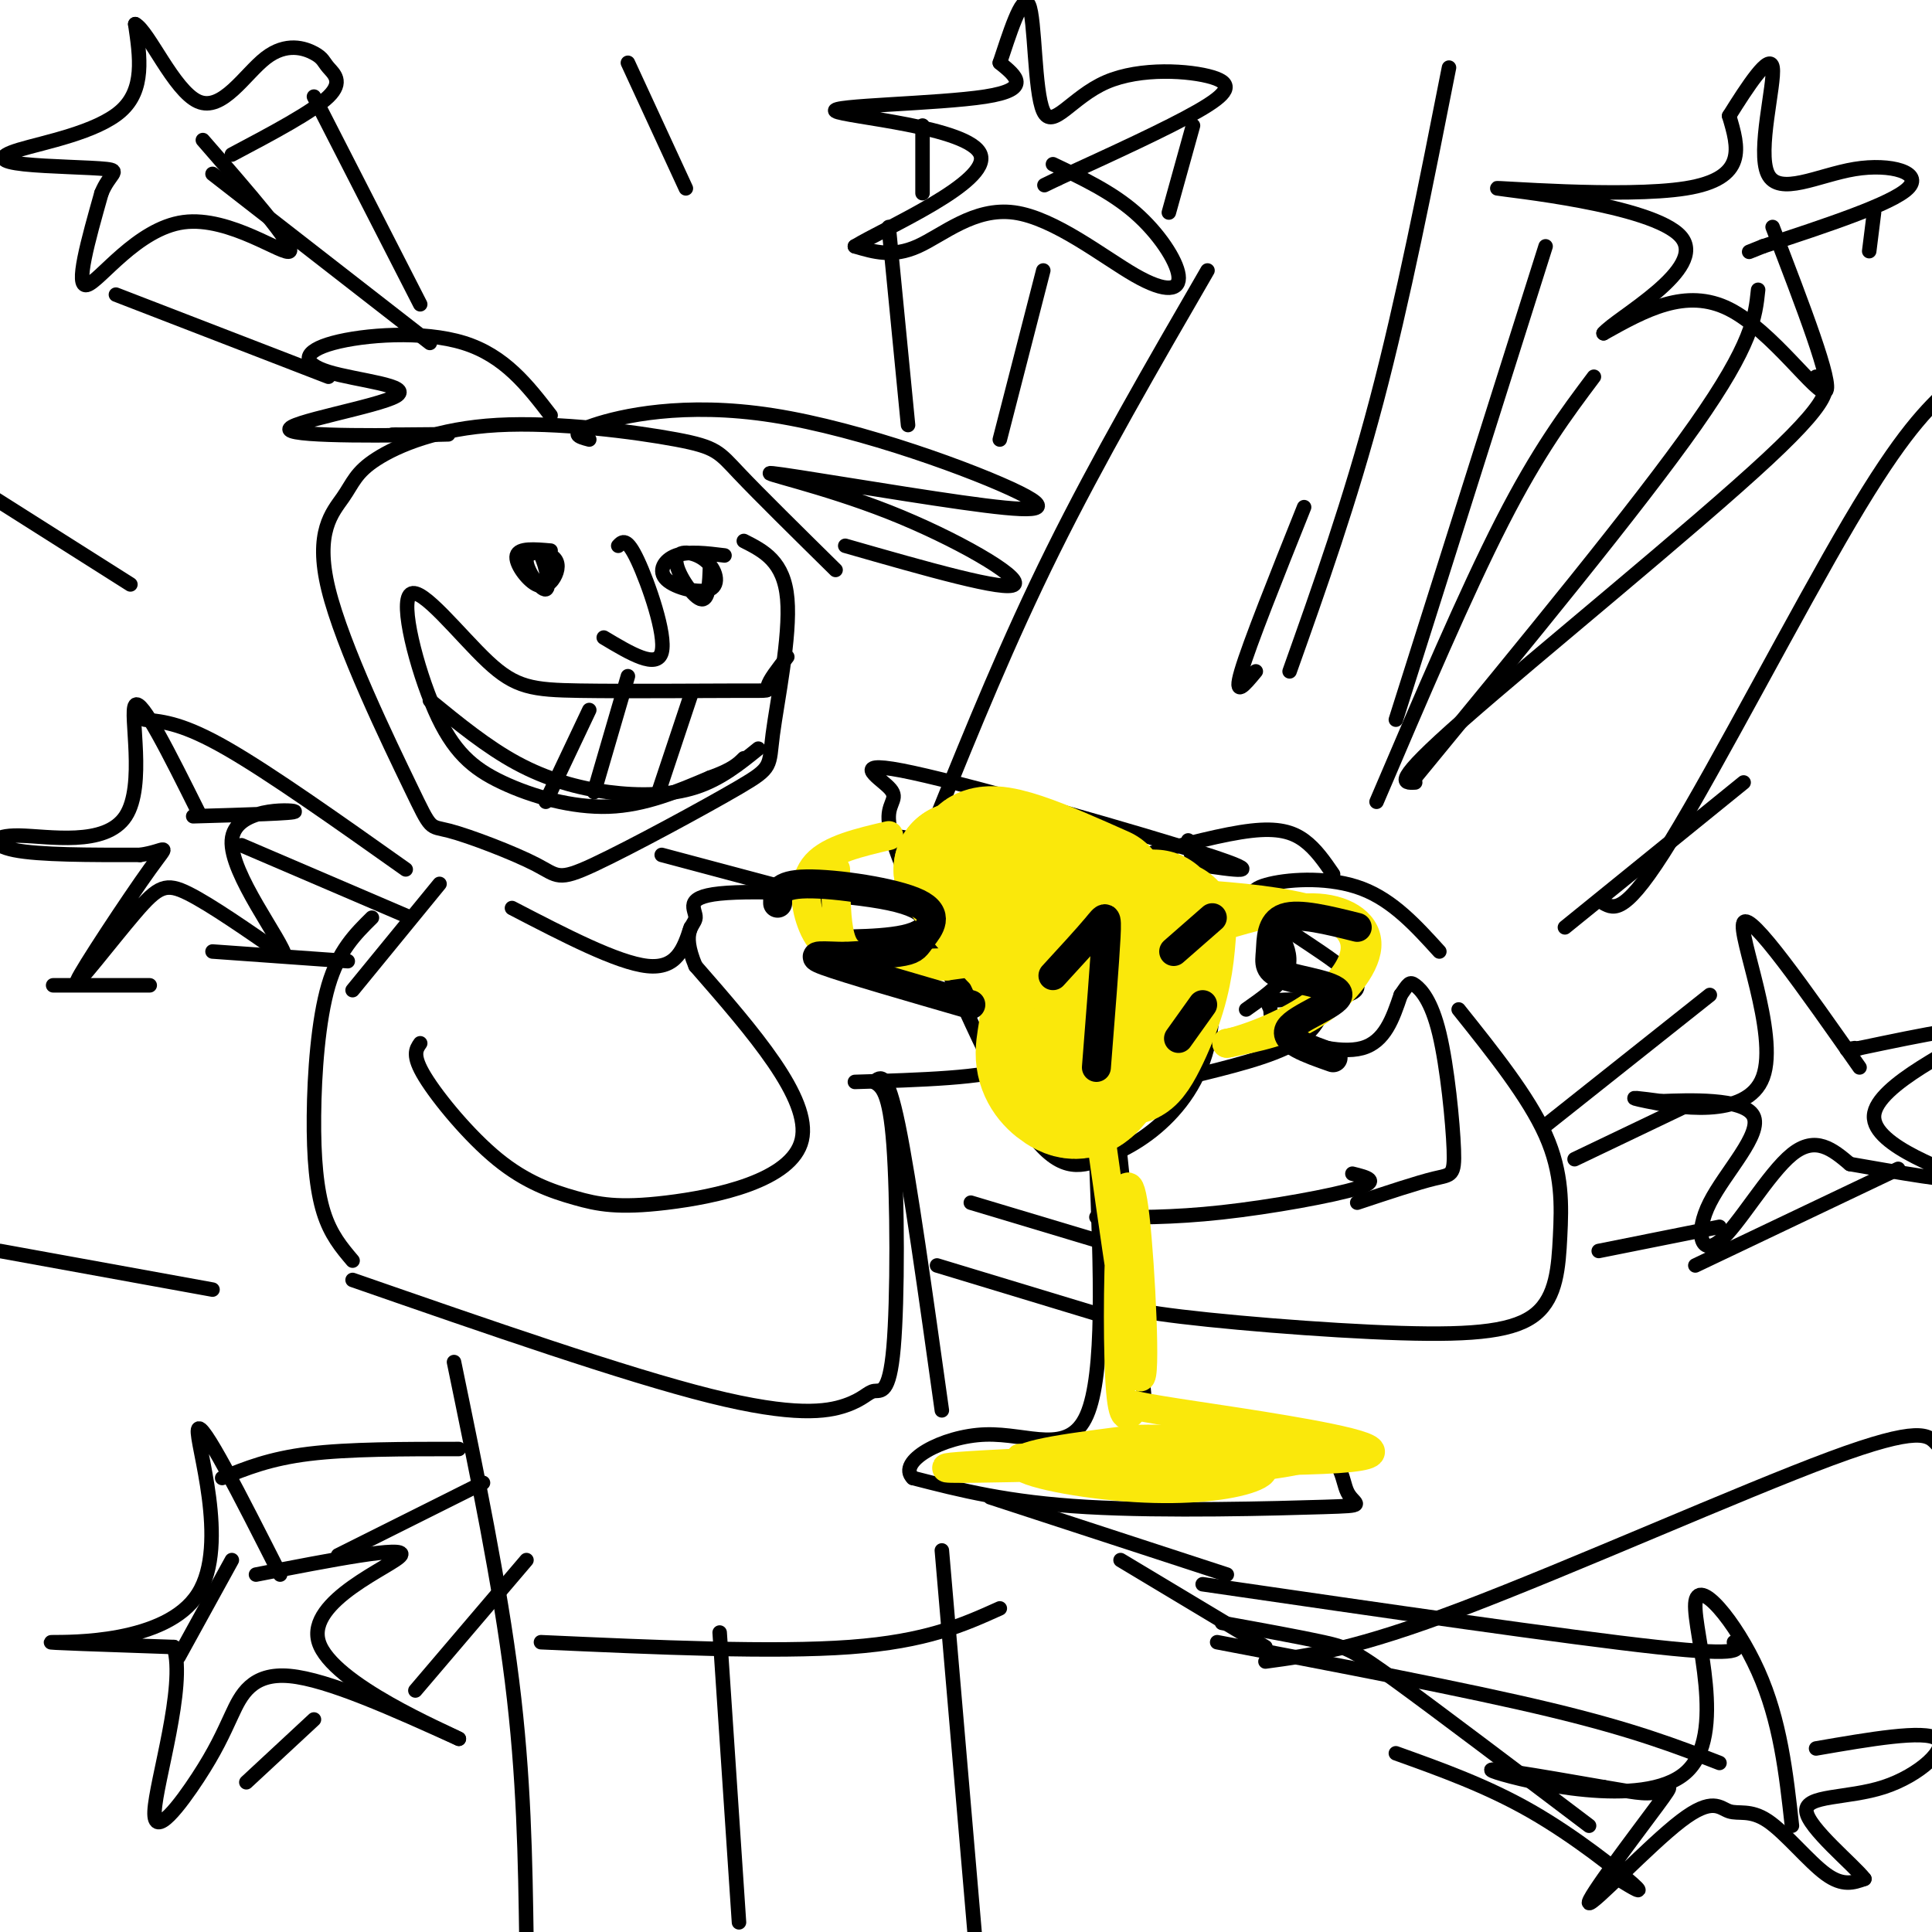 <svg viewBox='0 0 400 400' version='1.1' xmlns='http://www.w3.org/2000/svg' xmlns:xlink='http://www.w3.org/1999/xlink'><g fill='none' stroke='rgb(0,0,0)' stroke-width='3' stroke-linecap='round' stroke-linejoin='round'><path d='M87,216c-0.876,1.256 -1.751,2.511 1,7c2.751,4.489 9.129,12.211 15,17c5.871,4.789 11.233,6.644 16,8c4.767,1.356 8.937,2.211 19,1c10.063,-1.211 26.018,-4.489 28,-13c1.982,-8.511 -10.009,-22.256 -22,-36'/><path d='M144,200c-3.175,-7.524 -0.111,-8.332 0,-10c0.111,-1.668 -2.730,-4.194 5,-5c7.730,-0.806 26.031,0.108 35,2c8.969,1.892 8.605,4.761 3,6c-5.605,1.239 -16.451,0.848 -16,1c0.451,0.152 12.198,0.849 20,4c7.802,3.151 11.658,8.758 14,13c2.342,4.242 3.171,7.121 4,10'/><path d='M209,221c-4.667,2.167 -18.333,2.583 -32,3'/><path d='M298,197c-4.788,-5.277 -9.576,-10.553 -16,-13c-6.424,-2.447 -14.483,-2.063 -19,-1c-4.517,1.063 -5.490,2.806 0,7c5.490,4.194 17.444,10.838 18,14c0.556,3.162 -10.285,2.842 -15,3c-4.715,0.158 -3.305,0.795 -3,2c0.305,1.205 -0.495,2.978 3,5c3.495,2.022 11.284,4.292 16,3c4.716,-1.292 6.358,-6.146 8,-11'/><path d='M290,206c1.666,-2.393 1.830,-2.876 3,-2c1.170,0.876 3.344,3.111 5,10c1.656,6.889 2.792,18.432 3,24c0.208,5.568 -0.512,5.162 -4,6c-3.488,0.838 -9.744,2.919 -16,5'/><path d='M275,206c-1.083,3.583 -2.167,7.167 -7,10c-4.833,2.833 -13.417,4.917 -22,7'/><path d='M276,181c-1.800,-2.622 -3.600,-5.244 -6,-7c-2.400,-1.756 -5.400,-2.644 -11,-2c-5.600,0.644 -13.800,2.822 -22,5'/><path d='M199,177c-5.357,-2.000 -10.714,-4.000 -16,-4c-5.286,0.000 -10.500,2.000 -12,6c-1.500,4.000 0.714,10.000 3,13c2.286,3.000 4.643,3.000 7,3'/><path d='M208,190c-5.533,-1.022 -11.067,-2.044 -14,-1c-2.933,1.044 -3.267,4.156 -2,7c1.267,2.844 4.133,5.422 7,8'/><path d='M242,193c-0.654,-1.161 -1.308,-2.322 2,-3c3.308,-0.678 10.577,-0.872 15,0c4.423,0.872 5.998,2.812 7,5c1.002,2.188 1.429,4.625 0,7c-1.429,2.375 -4.715,4.687 -8,7'/><path d='M246,174c2.793,13.086 5.585,26.172 5,36c-0.585,9.828 -4.549,16.397 -9,21c-4.451,4.603 -9.391,7.239 -14,9c-4.609,1.761 -8.888,2.646 -15,-6c-6.112,-8.646 -14.056,-26.823 -22,-45'/><path d='M191,189c-5.170,-11.247 -7.095,-16.865 -7,-20c0.095,-3.135 2.211,-3.789 0,-6c-2.211,-2.211 -8.749,-5.980 5,-3c13.749,2.980 47.785,12.709 61,17c13.215,4.291 5.607,3.146 -2,2'/><path d='M232,243c-0.417,-5.417 -0.833,-10.833 0,-3c0.833,7.833 2.917,28.917 5,50'/><path d='M237,290c7.799,9.210 24.797,7.236 33,9c8.203,1.764 7.611,7.267 9,10c1.389,2.733 4.759,2.697 -5,3c-9.759,0.303 -32.645,0.944 -49,0c-16.355,-0.944 -26.177,-3.472 -36,-6'/><path d='M189,306c-3.405,-3.345 6.083,-8.708 15,-9c8.917,-0.292 17.262,4.488 21,-4c3.738,-8.488 2.869,-30.244 2,-52'/><path d='M232,193c-7.917,6.220 -15.833,12.440 -14,11c1.833,-1.440 13.417,-10.542 14,-11c0.583,-0.458 -9.833,7.726 -13,10c-3.167,2.274 0.917,-1.363 5,-5'/><path d='M224,198c2.556,-3.444 6.444,-9.556 8,-7c1.556,2.556 0.778,13.778 0,25'/><path d='M232,216c0.000,4.167 0.000,2.083 0,0'/><path d='M244,202c0.000,0.000 5.000,-8.000 5,-8'/><path d='M239,194c0.000,0.000 3.000,-11.000 3,-11'/><path d='M222,183c-2.417,-0.583 -4.833,-1.167 -6,0c-1.167,1.167 -1.083,4.083 -1,7'/><path d='M208,185c0.000,0.000 -1.000,9.000 -1,9'/><path d='M215,220c0.000,0.000 0.100,0.100 0.1,0.1'/><path d='M302,209c7.240,9.057 14.479,18.114 18,26c3.521,7.886 3.322,14.602 3,21c-0.322,6.398 -0.767,12.478 -5,16c-4.233,3.522 -12.255,4.487 -28,4c-15.745,-0.487 -39.213,-2.425 -50,-4c-10.787,-1.575 -8.894,-2.788 -7,-4'/><path d='M280,243c2.956,0.733 5.911,1.467 1,3c-4.911,1.533 -17.689,3.867 -28,5c-10.311,1.133 -18.156,1.067 -26,1'/><path d='M181,224c1.590,0.993 3.179,1.985 4,13c0.821,11.015 0.872,32.051 0,42c-0.872,9.949 -2.667,8.811 -4,9c-1.333,0.189 -2.205,1.705 -6,3c-3.795,1.295 -10.513,2.370 -28,-2c-17.487,-4.370 -45.744,-14.185 -74,-24'/><path d='M231,258c0.000,0.000 -30.000,-9.000 -30,-9'/><path d='M227,272c0.000,0.000 -33.000,-10.000 -33,-10'/><path d='M181,224c1.333,-1.167 2.667,-2.333 5,9c2.333,11.333 5.667,35.167 9,59'/><path d='M94,282c4.750,23.000 9.500,46.000 12,66c2.500,20.000 2.750,37.000 3,54'/><path d='M195,321c0.000,0.000 9.000,105.000 9,105'/><path d='M153,398c0.000,0.000 -4.000,-60.000 -4,-60'/><path d='M207,333c-7.583,3.417 -15.167,6.833 -31,8c-15.833,1.167 -39.917,0.083 -64,-1'/><path d='M73,261c-2.274,-2.685 -4.548,-5.369 -6,-10c-1.452,-4.631 -2.083,-11.208 -2,-20c0.083,-8.792 0.881,-19.798 3,-27c2.119,-7.202 5.560,-10.601 9,-14'/><path d='M167,185c0.000,0.000 -30.000,-8.000 -30,-8'/><path d='M154,112c4.159,2.109 8.318,4.217 9,12c0.682,7.783 -2.113,21.239 -3,28c-0.887,6.761 0.133,6.827 -7,11c-7.133,4.173 -22.419,12.453 -30,16c-7.581,3.547 -7.458,2.362 -12,0c-4.542,-2.362 -13.750,-5.902 -18,-7c-4.250,-1.098 -3.542,0.245 -8,-9c-4.458,-9.245 -14.081,-29.078 -17,-41c-2.919,-11.922 0.868,-15.933 3,-19c2.132,-3.067 2.610,-5.189 7,-8c4.390,-2.811 12.692,-6.310 25,-7c12.308,-0.690 28.621,1.430 37,3c8.379,1.570 8.822,2.592 13,7c4.178,4.408 12.089,12.204 20,20'/><path d='M163,136c-1.894,2.429 -3.789,4.858 -4,6c-0.211,1.142 1.260,0.997 -6,1c-7.260,0.003 -23.252,0.154 -33,0c-9.748,-0.154 -13.251,-0.614 -19,-6c-5.749,-5.386 -13.745,-15.697 -16,-14c-2.255,1.697 1.231,15.403 5,24c3.769,8.597 7.823,12.084 14,15c6.177,2.916 14.479,5.262 22,5c7.521,-0.262 14.260,-3.131 21,-6'/><path d='M147,161c4.667,-1.667 5.833,-2.833 7,-4'/><path d='M143,144c0.000,0.000 -7.000,21.000 -7,21'/><path d='M130,140c0.000,0.000 -7.000,24.000 -7,24'/><path d='M122,147c0.000,0.000 -9.000,19.000 -9,19'/><path d='M89,145c5.917,4.833 11.833,9.667 18,13c6.167,3.333 12.583,5.167 19,6c6.417,0.833 12.833,0.667 18,-1c5.167,-1.667 9.083,-4.833 13,-8'/><path d='M147,117c-0.125,3.814 -0.249,7.629 -2,7c-1.751,-0.629 -5.127,-5.700 -5,-8c0.127,-2.300 3.758,-1.829 6,0c2.242,1.829 3.096,5.016 1,6c-2.096,0.984 -7.141,-0.235 -9,-2c-1.859,-1.765 -0.531,-4.076 2,-5c2.531,-0.924 6.266,-0.462 10,0'/><path d='M109,115c0.996,-0.960 1.993,-1.920 3,0c1.007,1.920 2.026,6.720 1,7c-1.026,0.280 -4.095,-3.961 -4,-6c0.095,-2.039 3.354,-1.878 5,-1c1.646,0.878 1.678,2.472 1,4c-0.678,1.528 -2.067,2.988 -4,2c-1.933,-0.988 -4.409,-4.425 -4,-6c0.409,-1.575 3.705,-1.287 7,-1'/><path d='M128,113c0.867,-0.911 1.733,-1.822 4,3c2.267,4.822 5.933,15.378 5,19c-0.933,3.622 -6.467,0.311 -12,-3'/><path d='M122,91c-2.216,-0.587 -4.433,-1.175 1,-3c5.433,-1.825 18.514,-4.888 37,-2c18.486,2.888 42.377,11.728 51,16c8.623,4.272 1.979,3.976 -12,2c-13.979,-1.976 -35.293,-5.633 -39,-6c-3.707,-0.367 10.194,2.555 24,8c13.806,5.445 27.516,13.413 26,15c-1.516,1.587 -18.258,-3.206 -35,-8'/><path d='M114,86c-4.760,-6.184 -9.520,-12.367 -18,-15c-8.480,-2.633 -20.679,-1.714 -27,0c-6.321,1.714 -6.763,4.225 -1,6c5.763,1.775 17.730,2.816 14,5c-3.730,2.184 -23.158,5.511 -22,7c1.158,1.489 22.902,1.140 30,1c7.098,-0.140 -0.451,-0.070 -8,0'/><path d='M82,90c-1.333,0.000 -0.667,0.000 0,0'/><path d='M91,183c0.000,0.000 -18.000,22.000 -18,22'/><path d='M106,188c10.917,5.667 21.833,11.333 28,12c6.167,0.667 7.583,-3.667 9,-8'/><path d='M332,187c2.267,1.222 4.533,2.444 14,-13c9.467,-15.444 26.133,-47.556 37,-66c10.867,-18.444 15.933,-23.222 21,-28'/><path d='M267,139c6.250,-17.583 12.500,-35.167 18,-56c5.500,-20.833 10.250,-44.917 15,-69'/><path d='M142,39c0.000,0.000 -12.000,-26.000 -12,-26'/><path d='M27,121c0.000,0.000 -30.000,-19.000 -30,-19'/><path d='M44,267c0.000,0.000 -44.000,-8.000 -44,-8'/><path d='M262,344c9.356,-1.267 18.711,-2.533 41,-11c22.289,-8.467 57.511,-24.133 76,-31c18.489,-6.867 20.244,-4.933 22,-3'/><path d='M367,47c6.289,16.356 12.578,32.711 11,34c-1.578,1.289 -11.022,-12.489 -20,-17c-8.978,-4.511 -17.489,0.244 -26,5'/><path d='M332,69c2.498,-3.102 21.742,-13.357 16,-20c-5.742,-6.643 -36.469,-9.673 -38,-10c-1.531,-0.327 26.134,2.049 39,0c12.866,-2.049 10.933,-8.525 9,-15'/><path d='M358,24c3.711,-5.944 8.489,-13.303 9,-10c0.511,3.303 -3.244,17.267 -1,22c2.244,4.733 10.489,0.236 18,-1c7.511,-1.236 14.289,0.790 11,4c-3.289,3.210 -16.644,7.605 -30,12'/><path d='M365,51c-5.000,2.000 -2.500,1.000 0,0'/><path d='M218,34c6.059,2.875 12.117,5.750 17,10c4.883,4.250 8.590,9.876 9,13c0.410,3.124 -2.478,3.744 -9,0c-6.522,-3.744 -16.679,-11.854 -25,-13c-8.321,-1.146 -14.806,4.673 -20,7c-5.194,2.327 -9.097,1.164 -13,0'/><path d='M177,51c6.180,-3.783 28.131,-13.241 26,-19c-2.131,-5.759 -28.343,-7.820 -30,-9c-1.657,-1.180 21.241,-1.480 31,-3c9.759,-1.520 6.380,-4.260 3,-7'/><path d='M207,13c1.760,-5.224 4.660,-14.786 6,-12c1.340,2.786 1.122,17.918 3,22c1.878,4.082 5.854,-2.885 13,-6c7.146,-3.115 17.462,-2.377 22,-1c4.538,1.377 3.296,3.393 -3,7c-6.296,3.607 -17.648,8.803 -29,14'/><path d='M219,37c-4.833,2.333 -2.417,1.167 0,0'/><path d='M385,221c-11.327,-16.149 -22.655,-32.298 -24,-30c-1.345,2.298 7.292,23.042 4,32c-3.292,8.958 -18.512,6.131 -24,5c-5.488,-1.131 -1.244,-0.565 3,0'/><path d='M344,228c5.292,-0.204 17.023,-0.715 19,3c1.977,3.715 -5.800,11.656 -9,18c-3.200,6.344 -1.823,11.093 2,8c3.823,-3.093 10.092,-14.026 15,-18c4.908,-3.974 8.454,-0.987 12,2'/><path d='M383,241c8.568,1.496 23.987,4.236 23,3c-0.987,-1.236 -18.381,-6.448 -18,-13c0.381,-6.552 18.537,-14.443 21,-17c2.463,-2.557 -10.769,0.222 -24,3'/><path d='M385,217c-4.167,0.500 -2.583,0.250 -1,0'/><path d='M42,29c9.482,10.899 18.964,21.798 18,23c-0.964,1.202 -12.375,-7.292 -22,-6c-9.625,1.292 -17.464,12.369 -20,13c-2.536,0.631 0.232,-9.185 3,-19'/><path d='M21,40c1.619,-4.041 4.166,-4.644 1,-5c-3.166,-0.356 -12.044,-0.467 -17,-1c-4.956,-0.533 -5.988,-1.490 -1,-3c4.988,-1.510 15.997,-3.574 21,-8c5.003,-4.426 4.002,-11.213 3,-18'/><path d='M28,5c2.713,1.360 7.996,13.761 13,16c5.004,2.239 9.730,-5.685 14,-9c4.270,-3.315 8.083,-2.023 10,-1c1.917,1.023 1.939,1.775 3,3c1.061,1.225 3.160,2.921 0,6c-3.160,3.079 -11.580,7.539 -20,12'/><path d='M65,20c0.000,0.000 22.000,43.000 22,43'/><path d='M44,36c0.000,0.000 45.000,35.000 45,35'/><path d='M24,61c0.000,0.000 44.000,17.000 44,17'/><path d='M250,56c-11.333,19.583 -22.667,39.167 -32,58c-9.333,18.833 -16.667,36.917 -24,55'/><path d='M216,56c0.000,0.000 -9.000,35.000 -9,35'/><path d='M184,47c0.000,0.000 4.000,41.000 4,41'/><path d='M247,26c0.000,0.000 -5.000,18.000 -5,18'/><path d='M191,26c0.000,0.000 0.000,14.000 0,14'/><path d='M376,78c2.556,1.467 5.111,2.933 -10,17c-15.111,14.067 -47.889,40.733 -63,54c-15.111,13.267 -12.556,13.133 -10,13'/><path d='M364,60c-0.583,5.583 -1.167,11.167 -13,28c-11.833,16.833 -34.917,44.917 -58,73'/><path d='M330,78c-5.750,7.667 -11.500,15.333 -19,30c-7.500,14.667 -16.750,36.333 -26,58'/><path d='M320,51c0.000,0.000 -31.000,98.000 -31,98'/><path d='M388,44c0.000,0.000 -1.000,8.000 -1,8'/><path d='M354,206c0.000,0.000 -34.000,27.000 -34,27'/><path d='M349,229c0.000,0.000 -23.000,11.000 -23,11'/><path d='M356,254c0.000,0.000 -25.000,5.000 -25,5'/><path d='M393,242c0.000,0.000 -42.000,20.000 -42,20'/><path d='M58,326c-8.226,-16.232 -16.452,-32.464 -17,-30c-0.548,2.464 6.583,23.625 0,34c-6.583,10.375 -26.881,9.964 -30,10c-3.119,0.036 10.940,0.518 25,1'/><path d='M36,341c2.508,8.115 -3.723,27.901 -4,34c-0.277,6.099 5.400,-1.489 9,-7c3.600,-5.511 5.123,-8.945 7,-13c1.877,-4.055 4.108,-8.730 12,-8c7.892,0.730 21.446,6.865 35,13'/><path d='M95,360c-2.512,-1.393 -26.292,-11.375 -29,-20c-2.708,-8.625 15.655,-15.893 17,-18c1.345,-2.107 -14.327,0.946 -30,4'/><path d='M46,306c4.917,-2.000 9.833,-4.000 18,-5c8.167,-1.000 19.583,-1.000 31,-1'/><path d='M70,322c0.000,0.000 30.000,-15.000 30,-15'/><path d='M86,350c0.000,0.000 23.000,-27.000 23,-27'/><path d='M65,356c0.000,0.000 -14.000,13.000 -14,13'/><path d='M48,323c0.000,0.000 -11.000,20.000 -11,20'/><path d='M371,378c-1.201,-10.874 -2.402,-21.748 -7,-32c-4.598,-10.252 -12.593,-19.882 -13,-14c-0.407,5.882 6.775,27.276 -2,35c-8.775,7.724 -33.507,1.778 -39,0c-5.493,-1.778 8.254,0.611 22,3'/><path d='M332,370c5.594,0.906 8.581,1.670 11,1c2.419,-0.670 4.272,-2.775 0,3c-4.272,5.775 -14.669,19.430 -14,20c0.669,0.570 12.403,-11.944 19,-17c6.597,-5.056 8.057,-2.654 10,-2c1.943,0.654 4.369,-0.439 8,2c3.631,2.439 8.466,8.411 12,11c3.534,2.589 5.767,1.794 8,1'/><path d='M386,389c-2.195,-2.879 -11.681,-10.576 -12,-14c-0.319,-3.424 8.530,-2.576 16,-5c7.470,-2.424 13.563,-8.121 11,-10c-2.563,-1.879 -13.781,0.061 -25,2'/><path d='M359,340c1.167,1.500 2.333,3.000 -16,1c-18.333,-2.000 -56.167,-7.500 -94,-13'/><path d='M356,365c-8.833,-3.417 -17.667,-6.833 -35,-11c-17.333,-4.167 -43.167,-9.083 -69,-14'/><path d='M329,378c-15.689,-11.867 -31.378,-23.733 -40,-30c-8.622,-6.267 -10.178,-6.933 -15,-8c-4.822,-1.067 -12.911,-2.533 -21,-4'/><path d='M335,389c2.978,1.822 5.956,3.644 3,1c-2.956,-2.644 -11.844,-9.756 -21,-15c-9.156,-5.244 -18.578,-8.622 -28,-12'/><path d='M254,326c0.000,0.000 -49.000,-16.000 -49,-16'/><path d='M262,341c0.000,0.000 -30.000,-18.000 -30,-18'/><path d='M41,168c-5.885,-11.804 -11.770,-23.608 -13,-22c-1.230,1.608 2.196,16.627 -2,23c-4.196,6.373 -16.014,4.100 -22,4c-5.986,-0.100 -6.139,1.971 -1,3c5.139,1.029 15.569,1.014 26,1'/><path d='M29,177c5.550,-0.761 6.426,-3.162 2,3c-4.426,6.162 -14.156,20.889 -15,23c-0.844,2.111 7.196,-8.393 12,-14c4.804,-5.607 6.373,-6.316 11,-4c4.627,2.316 12.314,7.658 20,13'/><path d='M59,198c-0.417,-3.048 -11.458,-17.167 -11,-24c0.458,-6.833 12.417,-6.381 13,-6c0.583,0.381 -10.208,0.690 -21,1'/><path d='M30,149c4.000,0.417 8.000,0.833 17,6c9.000,5.167 23.000,15.083 37,25'/><path d='M50,175c0.000,0.000 35.000,15.000 35,15'/><path d='M44,197c0.000,0.000 28.000,2.000 28,2'/><path d='M11,204c0.000,0.000 20.000,0.000 20,0'/><path d='M361,162c0.000,0.000 -37.000,30.000 -37,30'/><path d='M260,139c-2.333,2.833 -4.667,5.667 -3,0c1.667,-5.667 7.333,-19.833 13,-34'/></g>
<g fill='none' stroke='rgb(250,232,11)' stroke-width='28' stroke-linecap='round' stroke-linejoin='round'><path d='M242,192c-0.345,4.756 -0.690,9.512 -3,16c-2.310,6.488 -6.583,14.708 -6,9c0.583,-5.708 6.024,-25.345 6,-27c-0.024,-1.655 -5.512,14.673 -11,31'/><path d='M228,221c-3.229,5.981 -5.802,5.434 -8,4c-2.198,-1.434 -4.022,-3.756 -4,-7c0.022,-3.244 1.891,-7.412 0,-14c-1.891,-6.588 -7.540,-15.597 -11,-20c-3.460,-4.403 -4.730,-4.202 -6,-4'/><path d='M199,180c2.845,3.869 12.958,15.542 13,15c0.042,-0.542 -9.988,-13.298 -9,-17c0.988,-3.702 12.994,1.649 25,7'/></g>
<g fill='none' stroke='rgb(250,232,11)' stroke-width='6' stroke-linecap='round' stroke-linejoin='round'><path d='M184,173c-6.077,1.421 -12.153,2.842 -15,6c-2.847,3.158 -2.464,8.053 -1,12c1.464,3.947 4.010,6.947 11,8c6.990,1.053 18.426,0.158 22,0c3.574,-0.158 -0.713,0.421 -5,1'/><path d='M196,200c-3.762,0.060 -10.667,-0.292 -15,-1c-4.333,-0.708 -6.095,-1.774 -7,-5c-0.905,-3.226 -0.952,-8.613 -1,-14'/><path d='M252,192c7.524,-2.214 15.048,-4.429 21,-4c5.952,0.429 10.333,3.500 10,8c-0.333,4.500 -5.381,10.429 -11,14c-5.619,3.571 -11.810,4.786 -18,6'/><path d='M254,216c0.405,0.119 10.417,-2.583 18,-8c7.583,-5.417 12.738,-13.548 4,-18c-8.738,-4.452 -31.369,-5.226 -54,-6'/><path d='M222,184c-9.667,-1.167 -6.833,-1.083 -4,-1'/><path d='M227,229c3.831,27.238 7.662,54.475 9,56c1.338,1.525 0.183,-22.663 -1,-33c-1.183,-10.337 -2.396,-6.821 -3,3c-0.604,9.821 -0.601,25.949 0,33c0.601,7.051 1.801,5.026 3,3'/><path d='M235,291c5.606,1.233 18.121,2.815 31,5c12.879,2.185 26.121,4.973 11,6c-15.121,1.027 -58.606,0.293 -65,0c-6.394,-0.293 24.303,-0.147 55,0'/><path d='M267,302c-9.960,0.626 -62.361,2.191 -70,2c-7.639,-0.191 29.483,-2.140 48,-2c18.517,0.140 18.427,2.367 14,4c-4.427,1.633 -13.192,2.670 -24,2c-10.808,-0.670 -23.659,-3.049 -24,-5c-0.341,-1.951 11.830,-3.476 24,-5'/><path d='M235,298c13.244,-0.333 34.356,1.333 36,3c1.644,1.667 -16.178,3.333 -34,5'/></g>
<g fill='none' stroke='rgb(0,0,0)' stroke-width='6' stroke-linecap='round' stroke-linejoin='round'><path d='M161,187c-0.026,-1.954 -0.051,-3.907 6,-4c6.051,-0.093 18.179,1.676 23,4c4.821,2.324 2.337,5.203 1,7c-1.337,1.797 -1.525,2.514 -4,3c-2.475,0.486 -7.238,0.743 -12,1'/><path d='M175,198c-4.089,-0.022 -8.311,-0.578 -4,1c4.311,1.578 17.156,5.289 30,9'/><path d='M281,192c-6.024,-1.506 -12.047,-3.013 -15,-2c-2.953,1.013 -2.835,4.545 -3,7c-0.165,2.455 -0.611,3.833 3,5c3.611,1.167 11.280,2.122 11,4c-0.280,1.878 -8.509,4.679 -10,7c-1.491,2.321 3.754,4.160 9,6'/><path d='M218,202c3.533,-3.844 7.067,-7.689 9,-10c1.933,-2.311 2.267,-3.089 2,2c-0.267,5.089 -1.133,16.044 -2,27'/><path d='M243,197c0.000,0.000 8.000,-7.000 8,-7'/><path d='M244,215c0.000,0.000 5.000,-7.000 5,-7'/></g>
</svg>